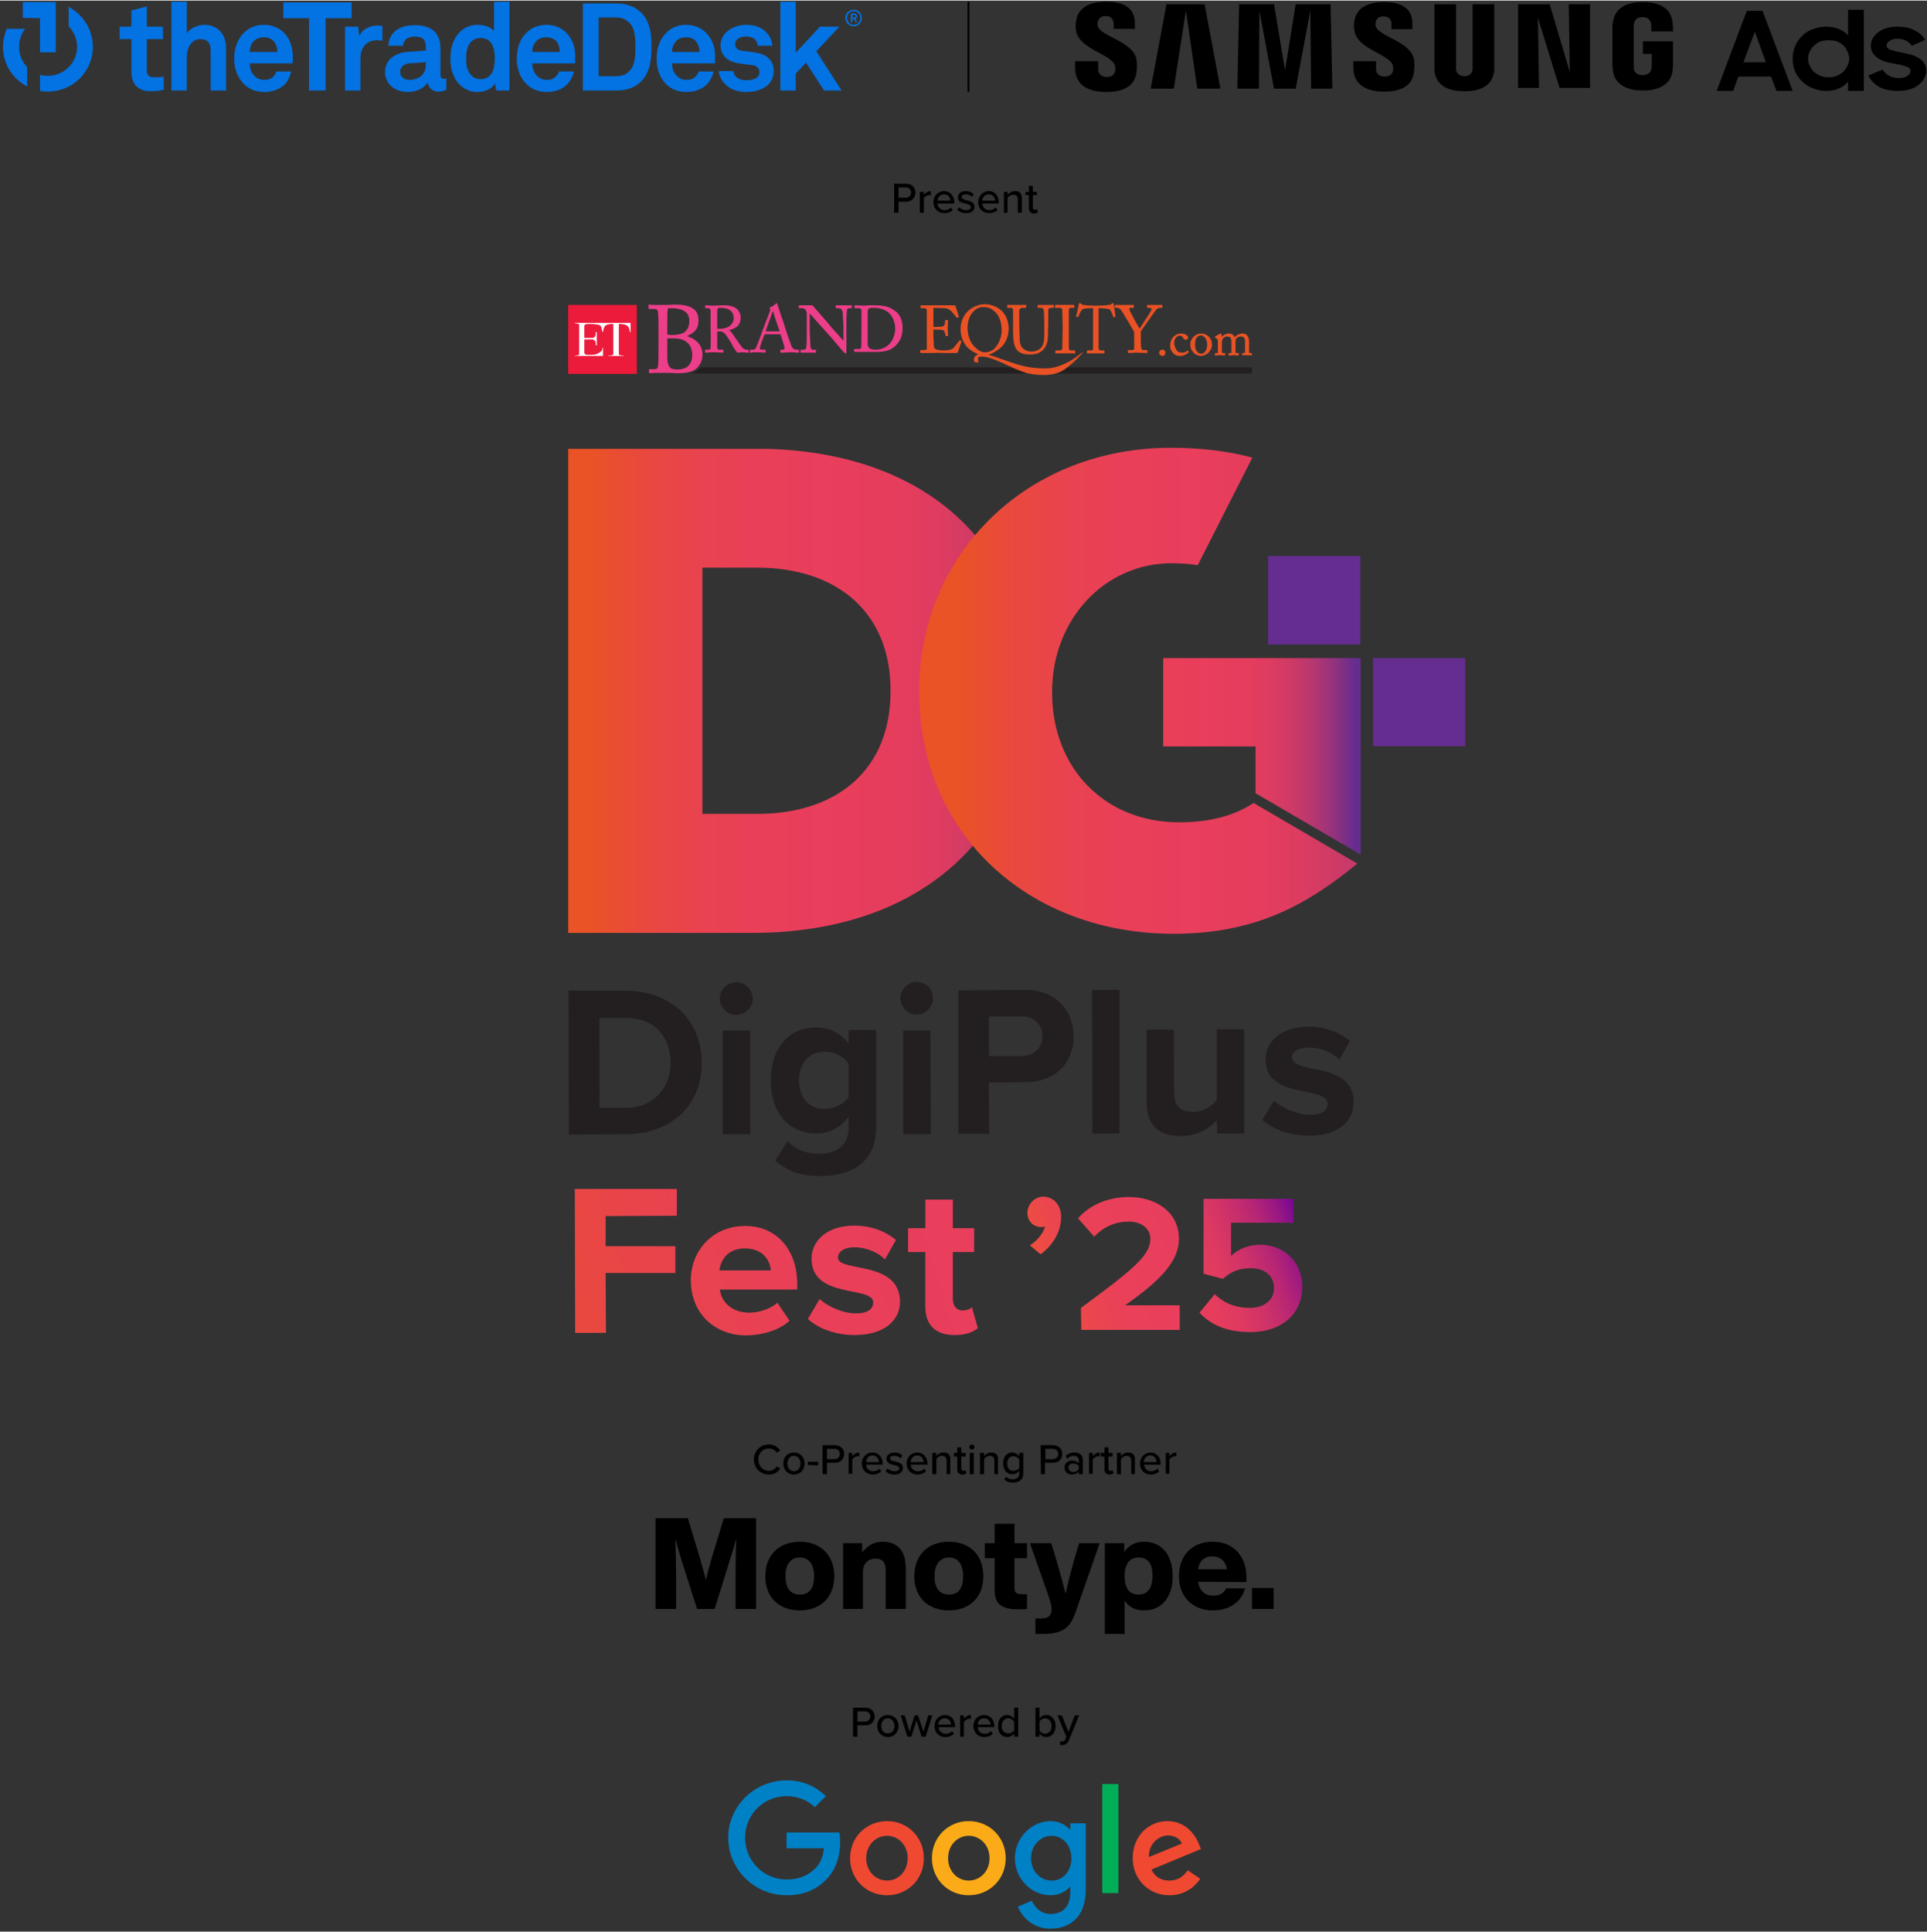 <svg version="1.2" xmlns="http://www.w3.org/2000/svg" viewBox="0 0 525 526" width="400" height="401">
	<rect x="0" y="0" width="525" height="526" fill="#333333" stroke="none"/>
	<title>2 copy 10</title>
	<defs>
		<clipPath clipPathUnits="userSpaceOnUse" id="cp1">
			<path d="m205.69 122.06c26.91 0 47.36 8.86 59.95 23.55 9.46 11.02 14.48 25.32 14.48 41.64v0.38c0 16.56-5.24 31.26-15.09 42.6-12.76 14.71-33.28 23.73-60.1 23.73h-50.12v-131.9zm-14.32 99.48h14.88c21.86 0 36.37-12.06 36.37-33.35v-0.37c0-21.1-14.51-33.35-36.37-33.35h-14.88c0-0.01 0 67.07 0 67.07z"/>
		</clipPath>
		<linearGradient id="g1" x2="1" gradientUnits="userSpaceOnUse" gradientTransform="matrix(138.245,0,0,145.516,160.367,177.992)">
			<stop offset="0" stop-color="#e95325"/>
			<stop offset=".1" stop-color="#e9493d"/>
			<stop offset=".21" stop-color="#e9434e"/>
			<stop offset=".32" stop-color="#e93f58"/>
			<stop offset=".46" stop-color="#e93e5c"/>
			<stop offset=".61" stop-color="#e63d5d"/>
			<stop offset=".7" stop-color="#dd3c60"/>
			<stop offset=".77" stop-color="#cf3a66"/>
			<stop offset=".84" stop-color="#ba386e"/>
			<stop offset=".9" stop-color="#a03478"/>
			<stop offset=".96" stop-color="#7f3085"/>
			<stop offset="1" stop-color="#662d90"/>
		</linearGradient>
		<clipPath clipPathUnits="userSpaceOnUse" id="cp2">
			<path d="m265.64 145.61c-9.61 11.41-15.2 26.13-15.2 42.4v0.37c0 16.41 5.37 30.76 14.59 41.85 12.46 14.97 31.93 23.97 54.7 23.97 22.77 0 36.77-8.25 50.07-19.12l-28.26-16.51c-5.28 3.45-11.82 5.26-20.35 5.26-20.18 0-34.55-14.73-34.55-35.28v-0.36c0-19.46 14.19-34.92 32.55-34.92q3.74 0 7.13 0.52l14.88-29.3c-6.64-1.76-13.98-2.68-22.19-2.68-22.16 0-41.05 9.18-53.35 23.8"/>
		</clipPath>
		<linearGradient id="g2" x2="1" gradientUnits="userSpaceOnUse" gradientTransform="matrix(137.31,0,0,152.3,261.09,169.13)">
			<stop offset="0" stop-color="#e95325"/>
			<stop offset=".1" stop-color="#e9493d"/>
			<stop offset=".21" stop-color="#e9434e"/>
			<stop offset=".32" stop-color="#e93f58"/>
			<stop offset=".46" stop-color="#e93e5c"/>
			<stop offset=".59" stop-color="#e63d5d"/>
			<stop offset=".68" stop-color="#dc3c60"/>
			<stop offset=".76" stop-color="#cc3a67"/>
			<stop offset=".84" stop-color="#b63770"/>
			<stop offset=".91" stop-color="#99337b"/>
			<stop offset=".97" stop-color="#762f89"/>
			<stop offset="1" stop-color="#662d90"/>
		</linearGradient>
		<clipPath clipPathUnits="userSpaceOnUse" id="cp3">
			<path d="m316.87 179.09v24.08h25.2v12.75l0.29 0.16 28.26 16.51 0.1 0.06v-29.48-6.93-17.15h-53.85z"/>
		</clipPath>
		<linearGradient id="g3" x2="1" gradientUnits="userSpaceOnUse" gradientTransform="matrix(76.416,0,0,75.99,292.622,228.1)">
			<stop offset="0" stop-color="#e95325"/>
			<stop offset=".1" stop-color="#e9493d"/>
			<stop offset=".21" stop-color="#e9434e"/>
			<stop offset=".32" stop-color="#e93f58"/>
			<stop offset=".46" stop-color="#e93e5c"/>
			<stop offset=".61" stop-color="#e63d5d"/>
			<stop offset=".7" stop-color="#dd3c60"/>
			<stop offset=".77" stop-color="#cf3a66"/>
			<stop offset=".84" stop-color="#ba386e"/>
			<stop offset=".9" stop-color="#a03478"/>
			<stop offset=".96" stop-color="#7f3085"/>
			<stop offset="1" stop-color="#662d90"/>
		</linearGradient>
		<linearGradient id="g4" x2="1" gradientUnits="userSpaceOnUse" gradientTransform="matrix(277.71,-87.86,91.73,289.943,122.49,355.45)">
			<stop offset="0" stop-color="#e95325"/>
			<stop offset=".1" stop-color="#e9493d"/>
			<stop offset=".21" stop-color="#e9434e"/>
			<stop offset=".32" stop-color="#e93f58"/>
			<stop offset=".46" stop-color="#e93e5c"/>
			<stop offset=".59" stop-color="#e63d5d"/>
			<stop offset=".68" stop-color="#dc3c60"/>
			<stop offset=".76" stop-color="#cc3a67"/>
			<stop offset=".84" stop-color="#b63770"/>
			<stop offset=".91" stop-color="#99337b"/>
			<stop offset=".97" stop-color="#762f89"/>
			<stop offset="1" stop-color="#662d90"/>
		</linearGradient>
		<linearGradient id="g5" x2="1" gradientUnits="userSpaceOnUse" gradientTransform="matrix(277.71,-87.86,91.392,288.873,127.92,372.6)">
			<stop offset="0" stop-color="#e95325"/>
			<stop offset=".1" stop-color="#e9493d"/>
			<stop offset=".21" stop-color="#e9434e"/>
			<stop offset=".32" stop-color="#e93f58"/>
			<stop offset=".46" stop-color="#e93e5c"/>
			<stop offset=".59" stop-color="#e63d5d"/>
			<stop offset=".68" stop-color="#dc3c60"/>
			<stop offset=".76" stop-color="#cc3a67"/>
			<stop offset=".84" stop-color="#b63770"/>
			<stop offset=".91" stop-color="#99337b"/>
			<stop offset=".97" stop-color="#762f89"/>
			<stop offset="1" stop-color="#662d90"/>
		</linearGradient>
		<linearGradient id="g6" x2="1" gradientUnits="userSpaceOnUse" gradientTransform="matrix(277.71,-87.86,90.221,285.174,130.58,381.01)">
			<stop offset="0" stop-color="#e95325"/>
			<stop offset=".1" stop-color="#e9493d"/>
			<stop offset=".21" stop-color="#e9434e"/>
			<stop offset=".32" stop-color="#e93f58"/>
			<stop offset=".46" stop-color="#e93e5c"/>
			<stop offset=".59" stop-color="#e63d5d"/>
			<stop offset=".68" stop-color="#dc3c60"/>
			<stop offset=".76" stop-color="#cc3a67"/>
			<stop offset=".84" stop-color="#b63770"/>
			<stop offset=".91" stop-color="#99337b"/>
			<stop offset=".97" stop-color="#762f89"/>
			<stop offset="1" stop-color="#662d90"/>
		</linearGradient>
		<linearGradient id="g7" x2="1" gradientUnits="userSpaceOnUse" gradientTransform="matrix(277.71,-87.87,171.693,542.628,131.76,384.74)">
			<stop offset="0" stop-color="#e95325"/>
			<stop offset=".1" stop-color="#e9493d"/>
			<stop offset=".21" stop-color="#e9434e"/>
			<stop offset=".32" stop-color="#e93f58"/>
			<stop offset=".46" stop-color="#e93e5c"/>
			<stop offset=".59" stop-color="#e63d5d"/>
			<stop offset=".68" stop-color="#dc3c60"/>
			<stop offset=".76" stop-color="#cc3a67"/>
			<stop offset=".84" stop-color="#b63770"/>
			<stop offset=".91" stop-color="#99337b"/>
			<stop offset=".97" stop-color="#762f89"/>
			<stop offset="1" stop-color="#662d90"/>
		</linearGradient>
		<linearGradient id="g8" x2="1" gradientUnits="userSpaceOnUse" gradientTransform="matrix(76.63,-28.9,37.825,100.295,271.37,338.23)">
			<stop offset="0" stop-color="#f05e27"/>
			<stop offset=".1" stop-color="#ed503d"/>
			<stop offset=".2" stop-color="#eb464e"/>
			<stop offset=".32" stop-color="#ea4058"/>
			<stop offset=".46" stop-color="#ea3f5c"/>
			<stop offset=".59" stop-color="#e73d5d"/>
			<stop offset=".68" stop-color="#dd3961"/>
			<stop offset=".76" stop-color="#cd3169"/>
			<stop offset=".84" stop-color="#b72674"/>
			<stop offset=".91" stop-color="#9a1882"/>
			<stop offset=".97" stop-color="#770892"/>
			<stop offset="1" stop-color="#67009b"/>
		</linearGradient>
		<linearGradient id="g9" x2="1" gradientUnits="userSpaceOnUse" gradientTransform="matrix(76.64,-28.9,33.716,89.411,278.4,356.89)">
			<stop offset="0" stop-color="#f05e27"/>
			<stop offset=".1" stop-color="#ed503d"/>
			<stop offset=".2" stop-color="#eb464e"/>
			<stop offset=".32" stop-color="#ea4058"/>
			<stop offset=".46" stop-color="#ea3f5c"/>
			<stop offset=".59" stop-color="#e73d5d"/>
			<stop offset=".68" stop-color="#dd3961"/>
			<stop offset=".76" stop-color="#cd3169"/>
			<stop offset=".84" stop-color="#b72674"/>
			<stop offset=".91" stop-color="#9a1882"/>
			<stop offset=".97" stop-color="#770892"/>
			<stop offset="1" stop-color="#67009b"/>
		</linearGradient>
		<linearGradient id="g10" x2="1" gradientUnits="userSpaceOnUse" gradientTransform="matrix(76.64,-28.91,32.866,87.126,281.51,365.14)">
			<stop offset="0" stop-color="#f05e27"/>
			<stop offset=".1" stop-color="#ed503d"/>
			<stop offset=".2" stop-color="#eb464e"/>
			<stop offset=".32" stop-color="#ea4058"/>
			<stop offset=".46" stop-color="#ea3f5c"/>
			<stop offset=".59" stop-color="#e73d5d"/>
			<stop offset=".68" stop-color="#dd3961"/>
			<stop offset=".76" stop-color="#cd3169"/>
			<stop offset=".84" stop-color="#b72674"/>
			<stop offset=".91" stop-color="#9a1882"/>
			<stop offset=".97" stop-color="#770892"/>
			<stop offset="1" stop-color="#67009b"/>
		</linearGradient>
	</defs>
	<style>
		.s0 { fill: #e95325 } 
		.s1 { fill: #ec1a3b } 
		.s2 { fill: #ffffff } 
		.s3 { fill: #ed3e89 } 
		.s4 { fill: #ea5225 } 
		.s5 { fill: #231f20 } 
		.s6 { fill: url(#g1) } 
		.s7 { fill: url(#g2) } 
		.s8 { fill: url(#g3) } 
		.s9 { fill: #662d90 } 
		.s10 { fill: url(#g4) } 
		.s11 { fill: url(#g5) } 
		.s12 { fill: url(#g6) } 
		.s13 { fill: url(#g7) } 
		.s14 { fill: url(#g8) } 
		.s15 { fill: url(#g9) } 
		.s16 { fill: url(#g10) } 
		.s17 { fill: #000000 } 
		.s18 { fill: #0372e2 } 
		.s19 { fill: #0081c6 } 
		.s20 { fill: #f04931 } 
		.s21 { fill: #fbab18 } 
		.s22 { fill: #00ae57 } 
	</style>
	<g>
		<g>
			<path class="s0" d="m316.7 95.1c-0.7 0-0.9 0.6-0.9 0.8 0 0.7 0.6 0.9 0.9 0.9 0.5 0 0.8-0.4 0.8-0.9 0-0.5-0.4-0.9-0.8-0.8z"/>
			<path class="s0" d="m323.7 95.4q-0.2-0.1-0.3 0c-0.4 0.4-0.8 0.5-1.4 0.5-0.6 0-1.1-0.2-1.4-0.6-0.3-0.5-0.7-1.3-0.7-2 0-1.3 0.8-2 1.5-2 0.4 0 0.6 0 0.9 0.5q0.3 0.6 0.8 0.6c0.3 0 0.5-0.2 0.6-0.6 0-0.3-0.5-1.1-1.9-1.1-1.9 0-3 1.6-3 3.2 0 0.6 0.1 1.2 0.6 1.9 0.7 0.9 1.5 1 2.2 1 0.9 0 1.8-0.5 2.2-1q0.1-0.2 0-0.3l-0.1-0.1z"/>
			<path class="s0" d="m327.3 90.7q-1 0-1.8 0.6c-0.9 0.7-1.2 1.6-1.2 2.3 0 0.9 0.1 1.4 0.8 2.2 0.7 0.9 1.8 1 2.1 1 1.4 0 3-1.3 3-3.1 0-0.9-0.3-1.6-0.9-2.2-0.4-0.4-1.2-0.8-2-0.8zm0 5.5c-0.5 0-0.9-0.2-1.2-0.7-0.5-0.6-0.5-1.1-0.5-1.8 0-1 0.1-1.5 0.6-2.1 0.4-0.3 0.7-0.4 1-0.4 0.7 0 1.7 1 1.7 2.4 0 1.5-0.7 2.6-1.6 2.6z"/>
			<path class="s0" d="m340.9 96h-0.4q-0.2 0-0.2-0.2v-3c0-1-0.3-1.3-0.6-1.6v-0.1c-0.4-0.4-0.9-0.4-1.3-0.4-0.8 0-1.6 0.5-2 1-0.3-0.7-0.9-1-1.6-1-0.6 0-1.5 0.3-1.9 0.9l-0.1-0.6c0-0.2 0-0.3-0.2-0.3q-0.1 0-0.3 0.1l-1.1 0.6c0 0-0.2 0.1-0.2 0.2v0.1c0 0.1 0.1 0.2 0.2 0.2l0.3 0.2c0.2 0.1 0.3 0.3 0.3 0.6v2.4q0 0.3 0 0.7c0 0.2-0.1 0.2-0.1 0.2h-0.5c-0.1 0-0.2 0.1-0.2 0.2v0.3q0 0.2 0.1 0.2 0.1 0 0.2 0 0.3-0.1 1.1-0.1 0.8 0 1 0.1 0.2 0 0.2 0c0.2 0 0.2-0.2 0.2-0.3v-0.2q0-0.2-0.2-0.2h-0.5c0 0-0.2 0-0.2-0.2v-2.7c0-0.4 0.1-0.6 0.2-0.9 0.3-0.5 0.9-0.7 1.2-0.7 0.3 0 0.7 0.1 0.8 0.2 0.2 0.2 0.4 0.4 0.4 1.4v2.8c0 0.1 0 0.1-0.2 0.1h-0.4c-0.2 0-0.2 0.1-0.2 0.2v0.2c0 0.2 0.1 0.3 0.2 0.3q0 0 0.1 0c0.2 0 0.6-0.1 1.1-0.1q0.8 0 1.1 0.1 0.1 0 0.1 0 0.2 0 0.2-0.3v-0.2c0-0.2-0.1-0.2-0.2-0.2h-0.5c-0.1 0-0.2 0-0.2-0.2v-2.5c0-0.5 0-0.8 0.2-1.2 0.2-0.3 0.7-0.6 1.1-0.6q0.6 0 0.9 0.2 0.4 0.3 0.4 1.1v1.9c0 0.3 0 0.8 0 1.1q0 0.2-0.2 0.2h-0.4c-0.1 0-0.2 0-0.2 0.2v0.2c0 0.2 0.1 0.2 0.2 0.2q0 0 0.1 0c0.3 0 0.6 0 1.1 0 0.5 0 0.8 0 1 0q0.1 0 0.2 0c0 0 0.1 0 0.1-0.2v-0.2c0-0.2-0.1-0.2-0.2-0.2z"/>
		</g>
		<g>
			<g>
				<path fill-rule="evenodd" class="s1" d="m154.8 82.9h18.7v18.8h-18.7z"/>
				<path class="s2" d="m159.4 91.9h1.9c0.5 0 1-0.4 1-1v-0.5q0 0 0-0.1 0.1 0 0.3 0v3.6q-0.2 0-0.3 0 0-0.1 0-0.2v-0.4c0-0.6-0.5-1-1-1h-2.1v2 1.6c0 0.2 0.1 0.3 0.1 0.3 0.1 0.2 0.6 0.3 0.7 0.3 0.8 0 1.5 0 2.2-0.1q0.4-0.1 0.7-0.3c0.7-0.3 1.2-0.7 1.3-1.6h0.1v2.3h-7.7v-0.1c0.2 0 1 0 1.2-0.3q0-0.1 0-0.5v-7.2q0-0.4 0-0.5-0.1-0.1-0.2-0.1c-0.3-0.1-0.7-0.2-1-0.2v-0.1h15.2v2.5h-0.2q0 0 0 0c-0.1-0.8-0.2-1.3-0.7-1.7-0.5-0.4-1.3-0.5-2-0.5q-0.3 0-0.3 0c0 0.1 0 0.1 0 0.3v7.5q0 0.4 0 0.5 0 0.1 0.2 0.1c0.3 0.2 0.9 0.2 1.2 0.2v0.1h-4.3v-0.1c0.3 0 0.9 0 1.2-0.2q0.1 0 0.2-0.1 0-0.1 0-0.5v-7.5c0-0.2 0-0.3 0-0.3q-0.1 0-0.3 0c-0.6 0-1.4 0.1-1.8 0.4-0.5 0.4-0.6 1.2-0.7 1.7h-0.2q-0.1-0.5-0.2-0.9c-0.1-0.9-0.7-1-1.6-1.1-0.5-0.1-1.1-0.1-1.8-0.1-0.3 0-0.7 0-1 0.1q-0.2 0.1-0.2 0.2c0 0-0.1 0.1-0.1 0.4v1 2.1"/>
			</g>
			<g>
				<path class="s3" d="m187.2 91.4c1.9-1 3.1-1.7 3.1-4.3 0-1.7-0.6-2.8-2-3.5-0.9-0.5-2.4-0.8-4.6-0.8-0.5 0-1.1 0.1-1.8 0.1-0.6 0-1.1 0-1.5 0-1.3 0-2.2 0-2.9 0q-0.4-0.1-0.6-0.1-0.3 0-0.2 0.3v0.6q-0.1 0.3 0.2 0.3h0.8c1.2 0 1.6 0 1.6 1.5 0.1 0.5 0.1 3.6 0.1 4.6v3c0 2.1 0 5.6-0.1 6.2-0.1 0.8-0.2 1.1-1 1.1h-1.2q-0.3 0-0.3 0.2v0.7c0 0.1 0.1 0.2 0.4 0.2q0.3 0 1-0.1c0.6 0 1.5 0 2.3 0 0.5 0 1 0 1.5 0 0.7 0 1.4 0.1 2.4 0.1 2.5 0 3.9-0.3 5-1 1.2-0.8 2-2.6 2-3.9q0-3.8-4.2-5.2zm-4.4-7.6q0.1 0 0.2 0 2.3 0 3.6 0.9c1 0.7 1.2 1.8 1.2 2.6 0 0.9-0.2 2.2-1.4 3.1-0.6 0.4-1.8 0.7-3.3 0.7q-0.6 0-1.3-0.1v-1.9c0-2.2 0-4.4 0.1-4.9 0-0.2 0.1-0.4 0.3-0.4 0.1 0 0.3 0 0.6 0zm1.7 16.7c-2 0-2.7-0.8-2.7-3.4v-5.1h0.8c1.2 0 2.4 0 3.4 0.4 1.7 0.7 2.6 2.1 2.6 4.1 0 1.5-0.5 4-4.1 4z"/>
				<path class="s3" d="m203.8 95.1c-0.6 0-1-0.1-1.3-0.3-0.3-0.3-1.5-1.9-1.6-2.1-0.1-0.2-1.4-2-1.6-2.3-0.1-0.1-0.3-0.4-0.7-0.6 2.3-0.6 3.2-1.5 3.2-3.6 0-0.7-0.4-1.5-0.9-2.1-0.8-0.7-2-1.1-3.4-1.1-0.1 0-0.4 0-0.8 0-0.7 0-1.6 0.1-2.2 0.1-1.1 0-1.7-0.1-2-0.1q-0.2 0-0.2 0c-0.2 0-0.2 0.1-0.2 0.2v0.4q0 0.2 0.2 0.2h0.7q0.6 0 0.6 0.9c0 0.5 0 1.6 0 2.9v1.8q0.1 2.5 0 5.1 0 0.6-0.6 0.6h-0.8c-0.1 0-0.1 0.1-0.1 0.2v0.4c0 0.1 0 0.2 0.2 0.2q0.1 0 0.2 0c0.3 0 0.8-0.1 2-0.1 1.3 0 1.9 0.1 2.2 0.1q0.1 0 0.2 0c0.2 0 0.2-0.1 0.2-0.2v-0.4c0-0.1 0-0.2-0.2-0.2h-1.1c-0.2 0-0.4-0.4-0.4-0.7 0-0.2 0-2.3 0-3.3v-0.9q0.3-0.1 0.5-0.1c1 0 1.5 0.5 1.9 1 0.2 0.3 1.1 1.6 1.1 1.7 0.1 0 0.2 0.3 0.4 0.7 0.3 0.5 0.7 1.2 0.8 1.4q0.1 0 0.1 0.1c0.2 0.3 0.5 0.7 0.7 0.9 0.3 0 1-0.1 1.5-0.1q0.8 0.1 1.2 0.1 0.1 0 0.2 0c0.2 0 0.2-0.1 0.2-0.2v-0.4q0-0.2-0.2-0.2zm-3.9-8.6c0 0.8-0.6 2.9-3.8 2.9-0.3 0-0.5 0-0.7 0v-5q0-0.4 0.2-0.6 0.2-0.1 0.5-0.1c1.4 0 2.2 0.2 3 0.8 0.5 0.5 0.8 1.2 0.8 2z"/>
				<path class="s3" d="m217.5 95.1h-0.6c-0.4 0-0.8-0.2-1.2-0.8-0.2-0.5-1.4-3.9-1.8-5.2-0.2-0.6-0.6-2-1.1-3.3-0.4-1.3-0.8-2.5-1-3 0-0.2-0.1-0.4-0.2-0.4-0.1 0-0.2 0.1-0.2 0.2h-0.1c-0.2 0.3-0.9 0.8-1.4 0.9-0.2 0.1-0.2 0.2-0.2 0.2 0 0.1 0 0.2 0.1 0.3 0.1 0.1 0 0.3 0 0.5-0.1 0.3-0.7 1.9-1.2 3.1-0.3 0.8-0.5 1.5-0.6 1.6-0.5 1.5-1.8 4.8-1.9 5.1-0.3 0.6-0.5 0.8-1 0.8h-0.6q-0.2 0-0.2 0.1v0.5c0 0.1 0 0.2 0.1 0.2q0.1 0 0.3 0c0.3-0.1 0.8-0.1 1.7-0.1q1.1 0 1.6 0.1 0.3 0 0.4 0 0.2 0 0.2-0.2v-0.4c0-0.2-0.1-0.2-0.2-0.2h-0.8c-0.3 0-0.6-0.1-0.6-0.4 0 0 0-0.1 0-0.2q0-0.1 0.1-0.1c0-0.4 1-3 1.2-3.5h4.3c0.3 0.7 1 2.9 1.1 3.6q0.1 0.3 0 0.4-0.1 0.2-0.5 0.2h-0.4c-0.1 0-0.2 0-0.2 0.2v0.4q0 0.2 0.2 0.2 0.2 0 0.5 0c0.4 0 1-0.1 2-0.1 1 0 1.5 0.1 1.8 0.1q0.2 0 0.3 0c0.1 0 0.3 0 0.3-0.2v-0.4q0-0.2-0.2-0.2zm-5.1-5h-3.8c0.2-0.7 1.8-5 1.8-5.2 0.1-0.2 0.2-0.2 0.2-0.2 0 0 0 0.1 0.1 0.1q0 0.1 0 0.1c0 0.2 1.4 4.4 1.7 5.2z"/>
				<path class="s3" d="m231.9 83q-0.1 0-0.3 0c-0.4 0-0.8 0-1.6 0-0.9 0-1.4 0-1.8 0q-0.2 0-0.4 0-0.1 0-0.1 0.2v0.4q0 0.2 0.1 0.2h0.7q0.7 0 1 0.7c0.1 0.3 0.2 1.9 0.2 2.7 0.1 0.9 0.1 1.7 0.1 3.4v2.1c-0.4-0.5-2.1-2.4-3.2-3.6-0.4-0.5-0.8-0.9-0.8-1l-4.2-4.8c-0.1-0.2-0.3-0.3-0.6-0.3q-0.1 0-0.3 0-0.4 0-1 0-0.8 0-1.4 0-0.3 0-0.4 0-0.1 0-0.1 0-0.2 0-0.2 0.1v0.5q0 0.2 0.2 0.2h0.8c0.6 0 1.2 0.5 1.2 1.6v3.1c0 3.2 0 5.2-0.1 5.6-0.1 0.9-0.3 1-0.8 1h-0.7q-0.1 0-0.1 0.2v0.4c0 0.1 0 0.2 0.1 0.2 0.1 0 0.4 0 0.7 0 0.5 0 1 0 1.3 0 0.3 0 0.9 0 1.3 0 0.3 0 0.5 0 0.6 0 0.2 0 0.2 0 0.2-0.2v-0.4c0-0.1 0-0.2-0.2-0.2h-0.6c-0.5 0-0.6-0.3-0.7-1 0-0.3-0.2-3.2-0.2-4.9v-3.9h0.1c0.2 0.3 3.7 4.2 3.9 4.4 0.1 0.1 0.7 0.8 1.5 1.7 0.5 0.5 1 1.1 1.4 1.6l2.4 2.8c0.1 0.1 0.3 0.3 0.6 0.3 0.1 0 0.1-0.2 0.1-0.5v-6.7c0-1.2 0-2.9 0.1-4.1 0-0.7 0.2-1 0.7-1h0.5q0.2 0 0.2-0.1v-0.5q0-0.2-0.2-0.2z"/>
				<path class="s3" d="m243.9 84.6c-1.5-1.3-3.4-1.6-5.7-1.6-0.2 0-0.7 0-1.3 0-0.5 0-1.1 0.1-1.3 0.1-1.2 0-1.9-0.1-2.3-0.1q-0.2 0-0.3 0c-0.2 0-0.2 0.1-0.2 0.2v0.4c0 0.2 0.1 0.2 0.2 0.2h0.9c0.5 0 0.7 0.1 0.8 0.5 0 0.3 0 2.8 0 3.2v1.3c0 1.5 0 5.4-0.1 5.7q0 0.4-0.5 0.4h-1.2c-0.1 0-0.2 0.1-0.2 0.2v0.4q0 0.2 0.2 0.2 0.1 0 0.4 0c0.4 0 1 0 2.1 0 0.4 0 0.9 0 1.4 0 0.6 0 1.2 0 1.9 0 1.3 0 3.8 0 5.5-1.9 1.2-1.3 1.7-2.7 1.7-4.6 0-2-0.6-3.5-1.9-4.6zm-7.5 9c0-1.1 0-4.1 0-4.4v-1.2c0-0.6 0-2.7 0-3.3 0-0.4 0.1-0.7 0.3-0.8 0.3-0.2 1-0.2 1.4-0.2 1.8 0 3.4 0.6 4.4 1.7 0.8 0.9 1.4 2.5 1.4 3.9 0 1.4-0.5 2.9-1.3 3.9-0.9 1.2-2.4 1.9-4.1 1.9-0.9 0-1.5-0.2-1.8-0.6-0.2-0.3-0.3-0.5-0.3-0.9z"/>
			</g>
			<g>
				<path class="s4" d="m261.9 92.7l-0.3-0.1c-0.2-0.1-0.3 0-0.3 0.1-0.3 0.4-1.3 1.7-1.5 1.9-0.4 0.4-1.2 0.6-1.5 0.6-0.4 0.1-1.3 0.1-1.6 0.1-0.4 0-1-0.1-1.3-0.2q-1-0.1-1-1.3c0-0.2 0-0.5 0-0.9-0.1-0.7-0.1-1.6-0.1-2.2v-1.1c1.3 0 2 0.1 2.4 0.1 0.4 0.1 0.6 0.3 0.7 0.7 0 0.1 0.2 0.6 0.2 0.8q0 0.1 0.1 0.2 0 0 0.1 0h0.4q0.1-0.1 0.1-0.2c0-0.2-0.1-1.2-0.1-1.9 0-1.1 0.1-1.9 0.1-2.1q0 0 0-0.1-0.1-0.1-0.2-0.1h-0.4q-0.2 0-0.2 0.2c0 0.3-0.1 0.7-0.1 0.9-0.2 0.5-0.3 0.6-0.8 0.7-0.2 0.1-1.9 0.1-2.3 0.1v-5.2l3.2 0.1c0.4 0 0.9 0.2 1.3 0.5 0.5 0.3 1.8 2 1.8 2q0.1 0.1 0.2 0.1 0 0 0.1 0l0.2-0.1c0.2-0.1 0.1-0.2 0.1-0.3l-0.9-2.9q0-0.1-0.2-0.1-0.1 0-0.2 0c-0.1 0-0.4 0-0.5 0q-1.4 0-2.7 0-1.4 0-2.7 0h-0.8c-0.8 0-1.3 0-1.7 0q-0.3 0-0.5 0c-0.2 0-0.2 0.1-0.2 0.1v0.5c0 0.2 0.1 0.2 0.2 0.2h0.6c0.7 0 0.8 0.1 0.9 0.6 0 0.2 0 2.5 0 4v6.1c0 0.6 0 0.7-0.8 0.7h-0.7c-0.1 0-0.3 0-0.3 0.1v0.5c0 0.1 0.1 0.2 0.3 0.2q0.1 0 0.4 0 0.2 0 0.3 0 0.3 0 0.6 0 0.4 0 1 0 2.6-0.1 4.1 0 0.9 0 1.5 0c0.8 0 1.2 0 1.4 0q0.2 0 0.2 0 0.4 0 0.5-0.3l0.9-2.7c0.1-0.1 0.1-0.2 0-0.3z"/>
				<path class="s4" d="m274.6 83.7h0.8c0.5 0 0.6 0.2 0.6 0.9v4.4c0 2.5 0.1 3.7 0.3 4.5 0.3 1.3 0.9 2.1 2.1 2.6 0.5 0.2 1.4 0.3 2.3 0.3q2.2 0 3.3-1.1c0.9-0.8 1.4-1.9 1.5-3.6 0-0.7 0.1-4 0.1-4.2 0-1.4 0-3 0-3.1q0 0 0-0.1c0-0.2 0.1-0.6 0.7-0.6h0.7c0.1 0 0.1-0.2 0.1-0.2v-0.5c0 0 0-0.1-0.2-0.1q0 0-0.2 0c-0.3 0-0.8 0-1.7 0q-1.3 0-1.8 0-0.2 0-0.3 0c-0.1 0-0.2 0-0.2 0.1v0.5c0 0 0 0.2 0.2 0.2h0.8c0.4 0 0.6 0.3 0.7 0.8 0 0.4 0.1 1.5 0.1 2.9v4c0 1.5-0.3 2.5-0.9 3.2-0.6 0.6-1.5 1-2.6 1-0.7 0-1.9-0.2-2.7-1.3q-0.5-0.8-0.5-2.4c-0.1-2.4-0.1-3.4-0.1-3.9v-1.2c0-1 0-2.3 0-2.4 0.1-0.4 0.3-0.7 0.8-0.7h0.9c0.1 0 0.2-0.1 0.2-0.2v-0.5q0-0.2-0.3-0.1 0 0-0.3 0c-0.3 0-1 0-2 0-1 0-1.7 0-2.1 0q-0.2 0-0.3 0c-0.2 0-0.2 0-0.2 0.2v0.4c0 0.1 0 0.2 0.2 0.2z"/>
				<path class="s4" d="m287.6 83.7h1c0.7 0 0.8 0.2 0.8 0.6 0 0.3 0.1 3.6 0.1 4v1.3c0 1-0.1 5-0.1 5.2-0.1 0.4-0.3 0.5-0.7 0.5h-1q-0.2 0-0.2 0.2v0.5q0 0.1 0.2 0.1 0.1 0 0.3 0c0.3 0 1.1 0 2.3 0 1.1 0 1.7 0 2.1 0q0.2 0 0.2 0.1c0.2 0 0.3-0.2 0.3-0.2v-0.5q0-0.2-0.2-0.2h-0.7c-0.6 0-0.8-0.1-0.8-0.6 0-0.1 0-1.3 0-2.4 0-1.1 0-2.1 0-2.2v-1.4c0-0.2 0-1.3 0-2.4 0-1.1 0-2 0-2.1 0-0.4 0.3-0.5 0.6-0.5h0.8q0.1 0 0.1-0.2v-0.4q0-0.2-0.1-0.2-0.1 0-0.3 0c-0.4 0-0.9 0-2 0-1.2 0-2 0-2.4 0q-0.2 0-0.3 0c-0.1 0-0.2 0.1-0.2 0.2v0.5q0 0.1 0.2 0.1z"/>
				<path class="s4" d="m303.5 83.2q-0.1-0.4-0.1-0.5c0-0.2 0-0.3-0.2-0.3q-0.1 0-0.2 0.1l-0.3 0.2c-0.2 0.2-0.4 0.2-0.7 0.2q-0.3 0-0.5 0.1c-0.6 0-1.3 0.1-2.5 0.1h-0.8c-1 0-1.6-0.1-2.2-0.1q-0.3 0-0.6-0.1c-0.4 0-0.6 0-0.8-0.3l-0.2-0.1q-0.1-0.1-0.3-0.1c-0.1 0-0.1 0.2-0.2 0.3 0 0.2-0.5 2.6-0.7 3.2 0 0.2 0.1 0.2 0.1 0.3h0.3q0.2 0.1 0.2-0.1c0.2-0.6 0.7-1.8 1.3-2.1 0.6-0.2 1.9-0.2 2.4-0.2h0.3v4.7c0 0.6 0 5.9 0 6.4 0 0.2-0.2 0.4-0.5 0.4h-1c-0.2 0-0.2 0.1-0.2 0.3v0.3c0 0.1 0 0.2 0.2 0.2q0.1 0 0.3 0c0.4 0 1 0 2 0 1.1 0 1.7 0 2 0q0.1 0 0.1 0c0.2 0 0.2-0.1 0.2-0.2v-0.3c0-0.2 0-0.3-0.2-0.3h-0.9c-0.3 0-0.4-0.2-0.5-0.7 0-0.3 0-5.1 0-5.6v-5.2h0.4c0.8 0 2.1 0.1 2.6 0.3 0.4 0.3 0.8 1.5 1 2 0 0.1 0.1 0.2 0.2 0.2l0.2-0.1q0.2 0 0.2-0.2c-0.1-0.6-0.3-2-0.4-2.8z"/>
				<path class="s4" d="m316.4 82.9c0 0-0.1 0-0.2 0-0.2 0-0.6 0-1.4 0-0.9 0-1.5 0-1.9 0q-0.2 0-0.2 0-0.2 0-0.2 0.1v0.5c0 0.1 0 0.2 0.2 0.2h0.5q0.4 0 0.5 0.2c0.1 0.1 0 0.3 0 0.4-0.1 0.3-1.5 2.4-2.4 3.8-0.3 0.5-0.7 1-0.8 1.3-0.2-0.3-0.6-1-1-1.7-0.7-1.4-1.8-3.3-1.8-3.5q-0.1-0.3 0-0.4 0.1-0.1 0.5-0.1h0.6c0.1 0 0.1-0.1 0.1-0.2v-0.5c0-0.1-0.1-0.1-0.1-0.1q-0.1 0-0.3 0c-0.3 0-1 0-2.5 0-0.8 0-1.4 0-1.8 0q-0.2 0-0.3 0-0.2 0-0.2 0.2v0.4c0 0 0 0.2 0.2 0.2h0.5c0.2 0 0.6 0.2 0.9 0.4 0.5 0.7 3.5 5.7 3.7 6.2v1.1c0 1.7 0 3.1 0 3.4 0 0.2-0.1 0.4-0.6 0.4h-0.9c-0.2 0-0.2 0.1-0.2 0.2v0.4c0 0.1 0.1 0.2 0.2 0.2q0.1 0 0.2 0c0.4 0 1-0.1 2.2-0.1 1.1 0 1.8 0.1 2.2 0.1q0.2 0 0.3 0c0.2 0 0.2-0.1 0.2-0.2v-0.4c0-0.1 0-0.2-0.2-0.2h-0.7c-0.5 0-0.7-0.1-0.8-0.6 0-0.2-0.1-1.4-0.1-2.1v-2.4c2.5-3.6 4.1-5.8 4.3-6q0.4-0.4 0.9-0.4h0.5c0.1 0 0.2-0.1 0.2-0.2v-0.5q0-0.1-0.2-0.1z"/>
				<path class="s4" d="m291.7 98.1c-1.8 1-4.3 2.1-6.8 2.1q0 0-0.1 0c-4.4 0-7.1-0.9-9.5-1.7q-0.8-0.3-1.4-0.5c-0.7-0.2-1.3-0.4-2-0.7-0.8-0.3-1.7-0.6-2.6-0.8 0.3-0.1 0.5-0.2 0.5-0.2 0.7-0.3 2-0.9 3.1-2 1.2-1.2 1.9-3.1 1.9-4.9 0-1.8-0.6-3.5-1.7-4.7-0.9-0.9-2.5-2-5-2-0.9 0-2.9 0.5-4.3 1.8-1.3 1.2-2.1 3-2.1 4.9 0 2.6 1.1 4.2 1.7 4.9q1.4 1.4 3.1 2c-0.3 0.2-0.9 0.5-1.1 1-0.1 0.4-0.1 0.8 0 1q0.3 0.3 0.7 0.3 0.3 0 0.4-0.1c0.1-0.1 0-0.3 0-0.6 0-0.2-0.1-0.5 0.1-0.7q0.1-0.2 0.5-0.2c1.4-0.2 4 0.8 5.3 1.4q0.3 0.1 0.7 0.3c1.7 0.8 5.4 2.5 7.2 2.9 0.7 0.1 2.2 0.4 3.9 0.4 1.8 0 3.9-0.3 5.6-1.4 2.8-1.8 5.2-4.7 5.2-4.7l-0.1-0.1c0 0-1.3 1.1-3.2 2.3zm-19.8-4.7c-0.5 1.1-1.6 2.4-3.6 2.4-0.3 0-1.3 0-2.8-1.5-0.9-0.9-1.9-2.7-1.9-5.1 0-1.1 0.2-3.1 1.6-4.5 1-1.1 2.1-1.2 2.8-1.2 1.3 0 2.2 0.4 3.3 1.5 1 1 1.6 2.8 1.6 5 0 0.6-0.2 2.1-1 3.5z"/>
			</g>
			<path class="s5" d="m191.1 99.9h84.1c0 0 3.4 1.4 4.6 1.7h-91.5c0 0 0.9-0.2 2.8-1.7z"/>
			<path class="s5" d="m341.1 99.9h-50.2c-1.3 1.2-2.9 1.7-2.9 1.7h53.1z"/>
		</g>
		<g>
			<path class="s5" d="m155 308.9l-0.1-39.2h15.5c12.2 0 20.7 7.8 20.8 19.6 0 11.8-8.5 19.5-20.8 19.5zm8.3-7.3h7.1c7.8 0 12.3-5.6 12.3-12.2 0-7-4.2-12.3-12.3-12.3h-7.1c0 0 0.1 24.5 0 24.5z"/>
			<path class="s5" d="m196.1 271.8c0-2.4 2.1-4.4 4.5-4.4 2.4 0 4.4 1.9 4.5 4.4 0 2.5-2 4.5-4.5 4.5-2.4 0-4.5-2-4.5-4.5zm0.8 37v-28.3h7.5v28.3c0 0-7.5 0-7.5 0z"/>
			<path class="s5" d="m214.6 310.6c2.3 2.6 5.3 3.5 8.8 3.5 3.6 0 7.8-1.6 7.8-7.1v-2.9c-2.2 2.8-5.3 4.5-8.7 4.5-7.1 0-12.5-5-12.5-14.5 0-9.2 5.3-14.4 12.4-14.4 3.4 0 6.5 1.5 8.8 4.3v-3.6h7.5v26.4c0.1 10.8-8.3 13.4-15.3 13.4-4.8 0-8.6-1.1-12.2-4.2l3.4-5.4zm16.6-21c-1.2-1.9-3.9-3.3-6.4-3.3-4.2 0-7.1 3-7.1 7.9 0 4.8 2.9 7.8 7.1 7.7 2.5 0 5.2-1.4 6.4-3.2 0 0 0-9.1 0-9.1z"/>
			<path class="s5" d="m245.3 271.8c0-2.5 2.1-4.5 4.4-4.5 2.5 0 4.5 2 4.5 4.4 0 2.5-2 4.5-4.4 4.5-2.4 0-4.5-2-4.5-4.5zm0.8 37v-28.3h7.4l0.1 28.3c0 0-7.5 0-7.5 0z"/>
			<path class="s5" d="m261.1 308.7v-39.1l18.3-0.1c8.5 0 13.1 5.8 13.1 12.6 0.1 6.8-4.6 12.5-13.1 12.5l-10 0.1 0.1 14c0 0-8.4 0-8.4 0zm17.2-32h-8.9v10.8h8.9c3.3 0 5.7-2.1 5.7-5.4 0-3.3-2.4-5.4-5.7-5.4z"/>
			<path class="s5" d="m297.6 308.6l-0.1-39.1h7.5v39.1c0 0-7.4 0-7.4 0z"/>
			<path class="s5" d="m331.6 308.6l-0.1-3.6c-1.9 2.2-5.3 4.3-9.9 4.3-6.2 0-9.2-3.4-9.2-8.9v-20.1h7.4l0.1 17.2c0 3.9 2 5.2 5.2 5.2 2.9 0 5.1-1.6 6.4-3.3v-19.2h7.5v28.4h-7.5z"/>
			<path class="s5" d="m347.1 299.6c2.1 2 6.3 3.9 9.8 3.9 3.3 0 4.8-1.1 4.8-2.9 0-2-2.5-2.7-5.7-3.3-4.9-1-11.2-2.1-11.2-8.9 0-4.7 4.2-8.9 11.6-8.9 4.8 0 8.7 1.6 11.4 3.9l-2.9 5.1c-1.7-1.9-4.9-3.3-8.4-3.3-2.7 0-4.5 1-4.5 2.6 0 1.8 2.3 2.4 5.4 3.1 4.9 0.9 11.4 2.2 11.4 9.2 0 5.3-4.3 9.1-12.2 9.1-4.9 0-9.7-1.6-12.7-4.3 0 0 3.2-5.3 3.2-5.3z"/>
		</g>
		<g id="Clip-Path" clip-path="url(#cp1)">
			<g>
				<path fill-rule="evenodd" class="s6" d="m154.8 122.1h125.3v131.9h-125.3z"/>
			</g>
		</g>
		<g id="Clip-Path" clip-path="url(#cp2)">
			<g>
				<path fill-rule="evenodd" class="s7" d="m250.4 121.8h119.4v132.4h-119.4z"/>
			</g>
		</g>
		<g id="Clip-Path" clip-path="url(#cp3)">
			<g>
				<path fill-rule="evenodd" class="s8" d="m316.9 179.1h53.8v53.5h-53.8z"/>
			</g>
		</g>
		<path fill-rule="evenodd" class="s9" d="m374.1 179.1h25.1v0.1 23.7 0.2h-25.1v-24z"/>
		<path fill-rule="evenodd" class="s9" d="m345.5 151.3h25.1v0.1 23.7 0.3h-25.1v-24.1z"/>
		<path class="s10" d="m156.7 362.9l-0.1-39.2h27.8v7.3l-19.4 0.1v8.2h19v7.3h-19l0.1 16.3z"/>
		<path class="s11" d="m188.2 348.6c0-8.2 6.1-14.8 14.7-14.8 8.5-0.1 14.2 6.3 14.3 15.5v1.8h-21.1c0.5 3.5 3.3 6.3 8.1 6.3 2.5 0 5.7-1 7.6-2.7l3.3 4.9c-2.8 2.6-7.3 3.9-11.7 4-8.6 0-15.1-5.8-15.2-15zm14.7-8.7c-4.6 0-6.6 3.2-6.9 6h14c-0.2-2.7-2.1-6-7.1-6z"/>
		<path class="s12" d="m220.1 359.1l3.2-5.4c2.2 2 6.3 3.9 9.9 3.9 3.2 0 4.7-1.2 4.7-3 0-4.6-16.8-0.8-16.8-11.9 0-4.8 4.1-9 11.6-9 4.8 0 8.6 1.6 11.4 3.9l-3 5.3c-1.7-1.8-4.9-3.3-8.4-3.3-2.7 0-4.4 1.2-4.4 2.8 0 4.1 16.8 0.6 16.9 12 0 5.3-4.5 9.1-12.4 9.1-4.9 0-9.7-1.6-12.7-4.4z"/>
		<path class="s13" d="m252.1 355.7v-14.8h-4.7v-6.5h4.7v-7.8h7.5v7.8h5.8v6.5h-5.8v12.8c0 1.8 1 3.1 2.6 3.1 1.1 0 2.2-0.4 2.6-0.9l1.6 5.7c-1.1 1-3.1 1.9-6.3 1.9-5.2 0-8-2.7-8-7.8z"/>
		<g>
			<path class="s14" d="m280.5 339.1c1.8-1 3.8-3.3 4.2-5.2-0.2 0.1-0.6 0.2-1 0.2-2.1 0-3.8-1.6-3.8-3.9 0-2.3 2-4.4 4.3-4.4 2.6 0 4.9 2 4.9 5.6 0 4-2.3 7.7-5.6 10.1 0 0-3-2.5-3-2.5z"/>
			<g>
				<path class="s15" d="m294.6 362.1l-0.1-6c14.7-10.8 18.9-14.4 18.9-18.8 0-3.1-2.8-4.7-5.8-4.7-4 0-7.1 1.6-9.5 4.1l-4.4-5c3.5-4 8.8-5.8 13.8-5.8 7.6 0 13.7 4.2 13.7 11.4 0 6.1-5.1 11.4-14.7 18.1h14.9v6.7c0 0-26.9 0-26.9 0z"/>
				<path class="s16" d="m330.9 352.3c2.5 2.5 5.8 3.8 9.6 3.8 4.2 0 6.6-2.4 6.6-5.3 0-3.3-2.3-5.5-6.4-5.5-3 0-5.4 0.9-7.5 2.9l-5.3-1.4v-20.4h24.5v6.5h-17v9c1.8-1.7 4.7-3 8-3 6 0 11.4 4.3 11.4 11.5 0 7.3-5.6 12.3-14.2 12.3-6.3 0-10.8-2-13.8-5.3l4.2-5.1z"/>
			</g>
		</g>
	</g>
	<g>
		<path class="s17" d="m243.6 57.8v-7.9h3.3c1.6 0 2.5 1.1 2.5 2.4 0 1.3-0.9 2.5-2.5 2.5h-2.1v3c0 0-1.2 0-1.2 0zm3.2-6.9h-2v2.8h2c0.8 0 1.4-0.6 1.4-1.4 0-0.8-0.6-1.4-1.4-1.4z"/>
		<path class="s17" d="m250.6 57.8v-5.7h1.1v0.8c0.4-0.5 1.1-1 1.9-1v1.1q-0.2 0-0.4 0c-0.5 0-1.3 0.4-1.5 0.8v4h-1.1z"/>
		<path class="s17" d="m257.2 51.9c1.7 0 2.8 1.4 2.8 3.1v0.3h-4.6c0.1 1 0.8 1.8 2 1.8 0.6 0 1.2-0.3 1.7-0.7l0.5 0.7c-0.6 0.5-1.4 0.8-2.3 0.8-1.7 0-3-1.2-3-3 0-1.6 1.2-3 2.9-3zm-1.8 2.6h3.5c0-0.8-0.5-1.7-1.7-1.7-1.2 0-1.7 0.9-1.8 1.7z"/>
		<path class="s17" d="m261.3 56.3c0.4 0.4 1.1 0.8 1.9 0.8 0.8 0 1.3-0.3 1.3-0.8 0-0.6-0.7-0.8-1.4-1-1-0.2-2.1-0.4-2.1-1.7 0-0.9 0.7-1.7 2.1-1.7 1 0 1.7 0.4 2.2 0.8l-0.5 0.8c-0.3-0.4-0.9-0.7-1.7-0.7-0.7 0-1.1 0.3-1.1 0.7 0 0.5 0.6 0.7 1.3 0.9 1 0.2 2.2 0.5 2.2 1.8 0 1-0.8 1.7-2.3 1.7-1 0-1.8-0.3-2.4-0.9z"/>
		<path class="s17" d="m269.4 51.9c1.7 0 2.7 1.4 2.7 3.1v0.3h-4.5c0.1 1 0.8 1.8 2 1.8 0.6 0 1.2-0.3 1.7-0.7l0.5 0.7c-0.6 0.5-1.4 0.8-2.3 0.8-1.8 0-3-1.2-3-3 0-1.6 1.2-3 2.9-3zm-1.8 2.6h3.5c0-0.8-0.5-1.7-1.7-1.7-1.3 0-1.7 0.9-1.8 1.7z"/>
		<path class="s17" d="m277.3 57.8v-3.7c0-0.9-0.5-1.2-1.2-1.2-0.7 0-1.3 0.4-1.6 0.8v4.1h-1v-5.7h1v0.8c0.4-0.5 1.2-1 2.1-1 1.2 0 1.8 0.7 1.8 1.9v4z"/>
		<path class="s17" d="m280.3 56.5v-3.5h-0.9v-0.9h0.9v-1.6h1.1v1.6h1.1v0.9h-1.1v3.3c0 0.4 0.2 0.7 0.5 0.7 0.3 0 0.5-0.1 0.6-0.2l0.3 0.8c-0.2 0.2-0.6 0.4-1.1 0.4-0.9 0-1.4-0.6-1.4-1.5z"/>
	</g>
	<g>
		<g>
			<path class="s17" d="m475.9 2.8h4.3l8.2 21.8h-4.4l-1.5-3.9h-8.9l-1.4 3.9h-4.5c0 0 8.2-21.8 8.2-21.8zm-0.9 14h6.1l-3-8.3z"/>
			<path class="s17" d="m497.5 24.6q-1.7 0-3.3-0.6-1.6-0.5-2.9-1.7-1.3-1.1-2.1-2.7-0.8-1.7-0.8-3.7 0-2.1 0.8-3.8 0.8-1.6 2-2.7 1.3-1.2 3-1.7 1.7-0.6 3.4-0.6c1.1 0 2.3 0.2 3.3 0.6q1.6 0.6 2.6 1.8v-7h4.3v22.1h-4.3v-2.5q-1 1.2-2.6 1.9-1.5 0.6-3.4 0.6m0.7-3.7q1.2 0 2.2-0.4 1-0.4 1.8-1.1 0.7-0.7 1.1-1.6 0.5-0.9 0.5-2c0-0.7-0.2-1.3-0.5-2q-0.4-0.9-1.1-1.6-0.7-0.7-1.8-1.1-1-0.3-2.2-0.3c-0.8 0-1.5 0.1-2.2 0.3q-1 0.4-1.7 1.1-0.8 0.7-1.2 1.6-0.5 0.9-0.5 2 0 1.1 0.5 2 0.4 1 1.2 1.7 0.7 0.6 1.7 1 1.1 0.4 2.2 0.4"/>
			<path class="s17" d="m517.2 24.6q-3.1 0-5.1-1-2-1.1-3.1-3.2l3.9-1.6q0.7 1.1 1.8 1.7 1.1 0.6 2.7 0.6c1 0 1.8-0.2 2.3-0.6q0.8-0.5 0.8-1.4 0-0.4-0.3-0.7-0.4-0.3-1-0.5-0.6-0.2-1.4-0.4-0.8-0.1-1.6-0.3-1.2-0.2-2.4-0.5-1.1-0.3-2-0.9-0.9-0.6-1.5-1.4-0.6-0.9-0.6-2.2 0-1 0.5-1.9 0.6-1 1.5-1.7 1-0.7 2.3-1.1 1.3-0.4 3-0.4 2.8 0 4.6 1 1.9 0.9 2.9 2.6l-3.6 1.6q-0.6-0.8-1.6-1.4-1-0.5-2.3-0.5-1.5 0-2.2 0.6-0.8 0.5-0.8 1.2 0 0.9 1.1 1.2 1.1 0.4 3.2 0.8 1.1 0.2 2.2 0.5 1.2 0.3 2.1 0.9 1 0.5 1.6 1.4 0.6 0.9 0.6 2.2 0 0.9-0.5 1.8-0.4 1-1.4 1.8-0.9 0.8-2.3 1.3-1.4 0.5-3.4 0.5"/>
			<path class="s17" d="m303.7 17.5c0.2 0.6 0.2 1.3 0.1 1.8-0.2 0.7-0.7 1.5-2.3 1.5-1.4 0-2.3-0.8-2.3-2.1v-2.2h-6.3v1.8c0 5.1 4.1 6.6 8.5 6.6 4.3 0 7.7-1.4 8.2-5.2 0.3-2 0.1-3.3 0-3.8-1-4.8-9.8-6.2-10.5-8.9-0.1-0.5-0.1-1 0-1.2 0.2-0.8 0.7-1.6 2.1-1.6 1.4 0 2.2 0.8 2.2 2.1v1.4h5.8v-1.6c0-5-4.6-5.8-7.9-5.8-4.1 0-7.5 1.4-8.1 5.1-0.2 1-0.2 1.9 0 3.1 1.1 4.7 9.3 6.1 10.5 9"/>
			<path class="s17" d="m379.4 17.5c0.2 0.5 0.2 1.3 0.1 1.7-0.2 0.7-0.7 1.5-2.3 1.5-1.4 0-2.3-0.8-2.3-2v-2.2h-6.2v1.7c0 5.1 4.1 6.6 8.4 6.6 4.3 0 7.6-1.4 8.1-5.2 0.3-1.9 0.1-3.2 0-3.7-1-4.8-9.7-6.2-10.4-8.9-0.1-0.4 0-0.9 0-1.2 0.2-0.7 0.7-1.5 2.1-1.5 1.4 0 2.2 0.8 2.2 2.1v1.4h5.7v-1.6c0-5-4.5-5.8-7.7-5.8-4.1 0-7.5 1.4-8.1 5.1-0.2 1-0.2 1.9 0.1 3.1 1 4.6 9.2 6 10.3 8.9"/>
			<path fill-rule="evenodd" class="s17" d="m427.7 19.5l-0.3-18.5h5.8v22.8h-8.3l-5.9-19.1 0.3 19.1h-5.7v-22.8h8.6l5.5 18.5z"/>
			<path fill-rule="evenodd" class="s17" d="m323.1 2.7l-3.3 21.3h-6.3l4.3-23h10.4l4.3 23h-6.3l-3.1-21.3z"/>
			<path fill-rule="evenodd" class="s17" d="m357 2.7l-4 21.3h-5.9l-4-21.3-0.1 21.3h-5.9l0.5-23h9.5l3 18 2.9-18h9.5l0.5 23h-5.8l-0.2-21.3z"/>
			<path class="s17" d="m399 20.6c1.6 0 2.1-1.1 2.2-1.7 0-0.2 0-0.6 0-0.9v-17h5.9v16.5c0 0.4 0 1.3 0 1.5-0.4 4.3-3.9 5.7-8.1 5.7-4.3 0-7.8-1.4-8.2-5.7 0-0.2 0-1.1 0-1.5v-16.5h5.9v17c0 0.3 0 0.7 0 0.9 0.1 0.6 0.6 1.7 2.3 1.7z"/>
			<path class="s17" d="m447.5 20.3c1.7 0 2.3-1 2.4-1.6 0-0.3 0.1-0.6 0.1-0.9v-3.3h-2.4v-3.4h8.2v6.2c0 0.4 0 0.7-0.1 1.5-0.3 4.2-4 5.7-8.1 5.7-4.2 0-7.8-1.5-8.2-5.7-0.1-0.8-0.1-1.1-0.1-1.5v-9.7c0-0.4 0-1.1 0.1-1.5 0.5-4.3 4-5.7 8.2-5.7 4.1 0 7.7 1.4 8.1 5.7 0.1 0.7 0.1 1.5 0.1 1.5v0.8h-5.9v-1.3c0 0 0-0.6-0.1-0.9-0.1-0.5-0.5-1.7-2.3-1.7-1.8 0-2.2 1.1-2.3 1.7-0.1 0.3-0.1 0.7-0.1 1.1v10.5c0 0.3 0 0.6 0 0.9 0.2 0.6 0.7 1.6 2.4 1.6z"/>
		</g>
		<g>
			<g>
				<path class="s18" d="m41.1 24.7c-3.6 0-5.3-2-5.3-5.3v-8.9h-3.2v-3.4h3.2v-4.4l4.2-1.1v5.5h4.4v3.4h-4.4v8.5c0 1.3 0.6 1.9 1.9 1.9 0.9 0 1.6 0 2.7-0.2v3.6q-1.7 0.4-3.5 0.4z"/>
				<path class="s18" d="m57.4 24.5v-10.8c0-2-0.7-3.2-2.9-3.2-2.5 0-3.6 2.7-3.6 4.8v9.2h-4.2v-24.2h4.2v8.6c1-1.4 3-2.3 4.8-2.3 3.7 0 5.9 2.7 5.9 6.3v11.6z"/>
				<path class="s18" d="m79.7 17.1h-11.6c-0.1 1.3 0.4 2.6 1.2 3.4 0.6 0.6 1.5 1.1 2.6 1.1 1.2 0 2-0.3 2.6-0.9 0.3-0.3 0.6-0.8 0.8-1.4h4c-0.1 1-0.8 2.4-1.4 3.2-1.5 1.7-3.7 2.4-5.9 2.4-2.4 0-4.1-0.8-5.5-2.1-1.7-1.7-2.7-4.1-2.7-7 0-2.8 0.9-5.2 2.5-6.9 1.4-1.4 3.2-2.3 5.6-2.3 2.6 0 4.9 1.1 6.4 3.3 1.2 1.9 1.5 3.8 1.5 6 0 0-0.1 0.8-0.1 1.2zm-5.2-6.1c-0.6-0.6-1.4-1-2.6-1-1.3 0-2.3 0.5-3 1.3-0.6 0.8-0.8 1.6-0.9 2.7h7.6q-0.1-1.9-1.1-3z"/>
				<path class="s18" d="m88.7 4.8v19.7h-4.5v-19.7h-7v-4.3h18.6v4.3z"/>
				<path class="s18" d="m102.7 10.8c-2.9 0-4.5 2.1-4.5 4.9v8.8h-4.2v-17.4h3.6l0.3 2.6c0.8-2 2.9-2.9 4.9-2.9q0.7 0 1.4 0.1v4c-0.5 0-1-0.1-1.5-0.1z"/>
				<path class="s18" d="m119.5 24.8c-1.8 0-2.8-1.2-3-2.5-0.8 1.4-2.8 2.6-5.3 2.6-4.1 0-6.3-2.6-6.3-5.4 0-3.3 2.6-5.2 5.9-5.5l5.2-0.4v-1c0-1.7-0.6-2.8-3-2.8-1.9 0-3.1 0.9-3.2 2.5h-4c0.2-3.9 3.3-5.6 7.2-5.6 3 0 5.5 0.9 6.5 3.5 0.5 1.1 0.5 2.4 0.5 3.5v6.5c0 0.8 0.3 1.1 1 1.1 0.3 0 0.6-0.1 0.6-0.1v3.1c-0.8 0.3-1.1 0.5-2.1 0.5zm-3.5-8l-4.5 0.3c-1.2 0.1-2.5 0.9-2.5 2.3 0 1.4 1.2 2.2 2.5 2.2 2.6 0 4.5-1.5 4.5-4z"/>
				<path class="s18" d="m135.2 24.5l-0.3-1.9c-1 1.6-3 2.3-4.9 2.3-1.7 0-3.1-0.6-4.2-1.5-2.1-1.7-3.1-4.3-3.1-7.6 0-3.3 1-6 3.1-7.7 1.1-0.9 2.5-1.5 4.3-1.5 2.2 0 3.8 0.8 4.5 1.7v-8h4.2v24.2c0 0-3.6 0-3.6 0zm-4.3-14.3c-1.3 0-2.2 0.6-2.8 1.3-0.9 1.2-1.1 2.7-1.1 4.3 0 1.5 0.2 3.1 1.1 4.2 0.6 0.8 1.5 1.4 2.8 1.4 3.3 0 3.9-3.1 3.9-5.6 0-2.6-0.6-5.6-3.9-5.6z"/>
				<path class="s18" d="m156.7 17.1h-11.7c0 1.3 0.5 2.6 1.3 3.4 0.6 0.6 1.4 1.1 2.6 1.1 1.2 0 1.9-0.3 2.5-0.9 0.4-0.3 0.7-0.8 0.9-1.4h4c-0.1 1-0.8 2.4-1.5 3.2-1.4 1.7-3.6 2.4-5.8 2.4-2.4 0-4.2-0.8-5.5-2.1-1.8-1.7-2.7-4.1-2.7-7 0-2.8 0.8-5.2 2.5-6.9 1.3-1.4 3.2-2.3 5.6-2.3 2.5 0 4.9 1.1 6.3 3.3 1.3 1.9 1.6 3.8 1.5 6 0 0 0 0.8 0 1.2zm-5.2-6.1c-0.6-0.6-1.5-1-2.7-1-1.3 0-2.3 0.5-2.9 1.3-0.6 0.8-0.9 1.6-0.9 2.7h7.5q0-1.9-1-3z"/>
				<path class="s18" d="m174.7 22c-1.5 1.6-3.9 2.5-6.6 2.5h-9.3v-23.7h9.3c2.7 0 5 0.9 6.6 2.5 2.5 2.5 2.8 6 2.8 9.3 0 3.3-0.3 6.8-2.8 9.4zm-3.3-16c-0.8-0.8-2-1.4-3.3-1.4h-5v16h5c1.3 0 2.5-0.5 3.3-1.3 1.7-1.7 1.7-4.5 1.7-6.7 0-2.2 0-5-1.7-6.6z"/>
				<path class="s18" d="m194.8 17.1h-11.7c0 1.3 0.4 2.6 1.3 3.4 0.6 0.6 1.4 1.1 2.5 1.1 1.2 0 2-0.3 2.6-0.9 0.4-0.3 0.7-0.8 0.8-1.4h4.1c-0.1 1-0.9 2.4-1.5 3.2-1.5 1.7-3.7 2.4-5.9 2.4-2.4 0-4.1-0.8-5.5-2.1-1.7-1.7-2.6-4.1-2.6-7 0-2.8 0.8-5.2 2.5-6.9 1.3-1.4 3.1-2.3 5.5-2.3 2.6 0 4.9 1.1 6.4 3.3 1.3 1.9 1.6 3.8 1.5 6 0 0 0 0.8 0 1.2zm-5.3-6.1c-0.5-0.6-1.4-1-2.6-1-1.3 0-2.3 0.5-2.9 1.3-0.6 0.8-0.9 1.6-0.9 2.7h7.5q-0.1-1.9-1.1-3z"/>
				<path class="s18" d="m212.6 0.3v24.2h4.2v-4.6l2.8-3 4.9 7.6h4.8l-6.9-10.7 6.3-6.7h-5.3l-6.6 7.1v-13.9h-4.2z"/>
				<path class="s18" d="m206 14.2c-1.7-0.3-2.1-0.3-3.7-0.5-1-0.2-2-0.5-2-1.8 0-0.9 0.6-1.5 1.3-1.8 0.6-0.3 1.2-0.3 1.8-0.3 0.9 0 1.8 0.3 2.3 0.8 0.4 0.5 0.7 1 0.7 1.7h4c0-1.3-0.6-2.6-1.6-3.6-1.2-1.4-3.3-2.1-5.4-2.1-2.1 0-4 0.7-5.3 1.8-1 0.9-1.8 2.1-1.8 3.9 0 2.2 1.6 4.1 4 4.6 1.6 0.4 3.3 0.5 4.8 0.7 1.1 0.2 1.8 0.9 1.8 1.9 0 1.9-2.2 2.2-3.6 2.2-1.2 0-2-0.3-2.6-0.8-0.5-0.4-0.8-1-0.9-1.7h-4c0.2 1.5 0.9 2.8 1.9 3.7 1.4 1.4 3.4 2 5.6 2 2.4 0 4.5-0.6 6-2 0.9-0.9 1.5-2.1 1.5-3.8 0-2.8-2-4.5-4.8-4.9z"/>
				<path class="s18" d="m232.6 7c-1.3 0-2.3-1-2.3-2.3 0-1.2 1-2.2 2.3-2.2 1.3 0 2.2 1 2.2 2.2 0 1.3-0.9 2.3-2.2 2.3zm0-4.1c-1.1 0-1.8 0.8-1.8 1.8 0 1.1 0.7 1.9 1.8 1.9 1.1 0 1.8-0.8 1.8-1.9 0-1-0.7-1.8-1.8-1.8zm0.5 3l-0.4-0.9h-0.5v0.9h-0.4v-2.4h0.9c0.4 0 0.8 0.3 0.8 0.8q0 0.4-0.4 0.6l0.4 1h-0.4zm-0.4-2h-0.5v0.7h0.5c0.2 0 0.4-0.1 0.4-0.3 0-0.3-0.2-0.4-0.4-0.4z"/>
			</g>
			<g>
				<path class="s18" d="m7.4 18.1v5.3c-3.9-2-6.6-6.1-6.6-10.8 0-1.7 0.4-3.4 1-4.9h5c-1 1.4-1.6 3-1.6 4.9 0 2.1 0.8 4.1 2.2 5.5z"/>
				<path class="s18" d="m25.3 12.6c0 6.8-5.5 12.2-12.3 12.2q-1.1 0-2.1-0.2v-4.4q1 0.3 2.1 0.3c4.4 0 8-3.5 8-7.9 0-2.2-0.9-4.1-2.3-5.6v-5.3c3.9 2.1 6.6 6.2 6.6 10.9z"/>
				<path fill-rule="evenodd" class="s18" d="m6.2 0.4v4.3l4.7 0.1v9.3h4.3v-13.7h-9z"/>
			</g>
		</g>
		<path fill-rule="evenodd" class="s17" d="m263.6 0.3h0.5v24.6h-0.5z"/>
	</g>
	<g>
		<g>
			<path class="s17" d="m205.4 397.4c0-2.4 1.8-4.1 4.1-4.1 1.5 0 2.5 0.8 3.1 1.7l-1 0.5c-0.4-0.6-1.2-1.1-2.1-1.1-1.6 0-2.9 1.2-2.9 3 0 1.8 1.3 3.1 2.9 3.1 0.9 0 1.7-0.5 2.1-1.2l1 0.5c-0.6 1-1.6 1.7-3.1 1.7-2.3 0-4.1-1.7-4.1-4.1z"/>
			<path class="s17" d="m213.4 398.5c0-1.7 1.1-3 2.9-3 1.8 0 2.9 1.3 2.9 3 0 1.6-1.1 3-2.9 3-1.8 0-2.9-1.4-2.9-3zm4.7 0c0-1.1-0.7-2.1-1.8-2.1-1.1 0-1.8 1-1.8 2.1 0 1.1 0.7 2.1 1.8 2.1 1.1 0 1.8-1 1.8-2.1z"/>
			<path class="s17" d="m220.1 398.9v-0.9h2.8v1z"/>
			<path class="s17" d="m224.1 401.4v-7.9h3.3c1.7 0 2.6 1.1 2.6 2.4 0 1.3-0.9 2.4-2.6 2.4h-2.1v3.1c0 0-1.2 0-1.2 0zm3.2-6.9h-2v2.8h2c0.9 0 1.5-0.6 1.5-1.4 0-0.9-0.6-1.4-1.5-1.4z"/>
			<path class="s17" d="m231.2 401.4v-5.8h1v0.9c0.5-0.6 1.2-1 1.9-1v1.1q-0.2-0.1-0.4-0.1c-0.5 0-1.2 0.4-1.5 0.9v3.9h-1z"/>
			<path class="s17" d="m237.7 395.5c1.7 0 2.8 1.3 2.8 3.1v0.2h-4.5c0 1 0.7 1.8 1.9 1.8 0.6 0 1.3-0.2 1.7-0.7l0.5 0.7c-0.6 0.6-1.4 0.9-2.3 0.9-1.7 0-3-1.2-3-3 0-1.7 1.2-3 2.9-3zm-1.7 2.6h3.5c-0.1-0.8-0.6-1.8-1.8-1.8-1.2 0-1.7 1-1.7 1.8z"/>
			<path class="s17" d="m241.8 399.8c0.4 0.5 1.2 0.8 1.9 0.8 0.8 0 1.3-0.3 1.3-0.8 0-0.5-0.7-0.7-1.4-0.9-1-0.2-2.1-0.5-2.1-1.7 0-0.9 0.8-1.7 2.2-1.7 0.9 0 1.7 0.3 2.1 0.8l-0.4 0.8c-0.4-0.4-1-0.7-1.7-0.7-0.8 0-1.2 0.2-1.2 0.7 0 0.5 0.6 0.7 1.3 0.8 1 0.3 2.2 0.5 2.2 1.8 0 1-0.8 1.8-2.3 1.8-1 0-1.8-0.3-2.4-0.9z"/>
			<path class="s17" d="m249.9 395.5c1.7 0 2.8 1.3 2.8 3.1v0.2h-4.6c0.1 1 0.8 1.8 2 1.8 0.6 0 1.3-0.2 1.7-0.7l0.5 0.7c-0.6 0.6-1.4 0.9-2.3 0.9-1.7 0-3-1.2-3-3 0-1.7 1.2-3 2.9-3zm-1.8 2.6h3.5c0-0.8-0.5-1.8-1.7-1.8-1.2 0-1.7 1-1.8 1.8z"/>
			<path class="s17" d="m257.9 401.4v-3.7c0-0.9-0.5-1.3-1.3-1.3-0.6 0-1.2 0.4-1.5 0.9v4.1h-1.1v-5.8h1.1v0.8c0.3-0.4 1.1-0.9 2-0.9 1.2 0 1.8 0.6 1.8 1.8v4.1z"/>
			<path class="s17" d="m260.8 400.1v-3.5h-0.9v-1h0.9v-1.5h1.1v1.5h1.2v1h-1.2v3.2c0 0.4 0.2 0.7 0.6 0.7 0.2 0 0.4-0.1 0.5-0.2l0.3 0.8c-0.2 0.2-0.5 0.4-1.1 0.4-0.9 0-1.4-0.5-1.4-1.4z"/>
			<path class="s17" d="m264.1 394c0-0.4 0.3-0.7 0.7-0.7 0.3 0 0.7 0.3 0.7 0.7 0 0.4-0.4 0.7-0.7 0.7-0.4 0-0.7-0.3-0.7-0.7zm0.1 7.4v-5.8h1.1v5.8z"/>
			<path class="s17" d="m270.9 401.4v-3.7c0-0.9-0.5-1.3-1.2-1.3-0.7 0-1.3 0.4-1.6 0.9v4.1h-1.1v-5.8h1.1v0.8c0.4-0.4 1.1-0.9 2-0.9 1.2 0 1.8 0.6 1.8 1.8v4.1z"/>
			<path class="s17" d="m274.1 402.1c0.5 0.5 1.1 0.7 1.8 0.7 0.9 0 1.8-0.4 1.8-1.6v-0.8c-0.4 0.6-1.1 1-1.9 1-1.5 0-2.5-1.1-2.5-3 0-1.8 1-2.9 2.5-2.9 0.8 0 1.4 0.4 1.9 1v-0.9h1.1v5.5c0 2-1.4 2.6-2.9 2.6-0.9 0-1.6-0.2-2.3-0.9zm3.6-4.7c-0.3-0.5-1-0.9-1.6-0.9-1.1 0-1.7 0.9-1.7 2 0 1.2 0.6 2 1.7 2 0.6 0 1.3-0.3 1.6-0.8 0 0 0-2.3 0-2.3z"/>
			<path class="s17" d="m283.6 401.4l-0.1-7.9h3.4c1.6 0 2.5 1.1 2.5 2.4 0 1.3-0.9 2.4-2.5 2.4h-2.2v3.1c0 0-1.2 0-1.2 0zm3.2-6.9h-2v2.8h2c0.9 0 1.5-0.6 1.5-1.4 0-0.9-0.6-1.4-1.5-1.4z"/>
			<path class="s17" d="m293.9 401.4v-0.7c-0.4 0.5-1.1 0.8-1.9 0.8-0.9 0-2-0.6-2-1.9 0-1.3 1.1-1.9 2-1.9 0.8 0 1.5 0.3 1.9 0.8v-1c0-0.7-0.6-1.1-1.4-1.1q-1 0-1.7 0.8l-0.5-0.8q1-0.9 2.4-0.9c1.2 0 2.3 0.5 2.3 2v3.9zm0-2.3c-0.3-0.4-0.9-0.6-1.5-0.6-0.8 0-1.3 0.4-1.3 1.1 0 0.7 0.5 1.2 1.3 1.2 0.6 0 1.2-0.3 1.5-0.7 0 0 0-1 0-1z"/>
			<path class="s17" d="m296.7 401.4v-5.8h1v0.9c0.5-0.6 1.2-1 1.9-1v1.1q-0.2-0.1-0.4-0.1c-0.5 0-1.2 0.4-1.5 0.9v3.9h-1z"/>
			<path class="s17" d="m300.9 400.1v-3.5h-1v-1h1v-1.5h1.1v1.5h1.1v1h-1.1v3.2c0 0.4 0.1 0.7 0.5 0.7 0.3 0 0.5-0.1 0.6-0.2l0.3 0.8c-0.3 0.2-0.6 0.4-1.1 0.4-0.9 0-1.4-0.5-1.4-1.4z"/>
			<path class="s17" d="m308.2 401.4v-3.7c0-0.9-0.5-1.3-1.3-1.3-0.6 0-1.2 0.4-1.5 0.9v4.1h-1.1v-5.8h1.1v0.8c0.4-0.4 1.1-0.9 2-0.9 1.2 0 1.8 0.6 1.8 1.8v4.1z"/>
			<path class="s17" d="m313.4 395.5c1.8 0 2.8 1.3 2.8 3.1v0.2h-4.5c0.1 1 0.8 1.8 1.9 1.8 0.6 0 1.3-0.2 1.7-0.7l0.5 0.7c-0.5 0.6-1.3 0.9-2.3 0.9-1.7 0-2.9-1.2-2.9-3 0-1.7 1.2-3 2.9-3zm-1.8 2.6h3.5c0-0.8-0.5-1.8-1.7-1.8-1.2 0-1.7 1-1.8 1.8z"/>
			<path class="s17" d="m317.6 401.4v-5.8h1v0.9c0.5-0.6 1.1-1 1.9-1v1.1q-0.2-0.1-0.4-0.1c-0.5 0-1.2 0.4-1.5 0.9v3.9h-1.1z"/>
		</g>
		<g>
			<path class="s17" d="m206 413.4v24.7h-5.6v-7.2c0-4 0-7.7 0.2-12-0.5 1.9-1 3.5-1.7 5.7l-4.2 13.5h-4.8l-4.3-13.5c-0.6-2.1-1.1-3.7-1.6-5.6 0.1 4.2 0.2 7.9 0.2 11.9v7.2h-5.6v-24.7h8.8l3.2 10.6c0.6 2 1.2 4.2 1.7 6.2 0.5-2.1 1.1-4.3 1.7-6.3l3.2-10.5h8.8z"/>
			<path class="s17" d="m208.5 429.2c0-5.7 3.7-9.4 9.4-9.4 5.7 0 9.4 3.7 9.4 9.4 0 5.7-3.7 9.3-9.4 9.3-5.7 0-9.4-3.6-9.4-9.3zm13.3 0c0-3.4-1.5-5.1-3.9-5.1-2.4 0-3.9 1.7-3.9 5.1 0 3.4 1.5 5 3.9 5 2.5 0 3.9-1.6 3.9-5z"/>
			<path class="s17" d="m246.8 426.4v11.7h-5.5v-10.6c0-2-0.8-3.1-2.8-3.1-1.7 0-3.4 1.1-3.4 3.7v10h-5.4v-17.9h5.2v2.5c1.2-1.6 3-2.9 5.6-2.9 3.6 0 6.2 2.1 6.2 6.6z"/>
			<path class="s17" d="m249.1 429.2c0-5.7 3.7-9.4 9.4-9.4 5.8 0 9.4 3.7 9.4 9.4 0 5.7-3.7 9.3-9.4 9.3-5.7 0-9.4-3.6-9.4-9.3zm13.3 0c0-3.4-1.5-5.1-3.8-5.1-2.4 0-4 1.7-4 5.1 0 3.4 1.5 5 4 5 2.4 0 3.8-1.6 3.8-5z"/>
			<path class="s17" d="m276.4 424.3v8.2c0 1.3 0.7 1.6 2.1 1.6h1.3v4c-0.8 0.1-1.7 0.1-2.5 0.1-4.4 0-6.3-1.4-6.3-5.1v-8.8h-2.7v-4.1h2.7v-5.3h5.4v5.3h3.4v4.1h-3.4z"/>
			<path class="s17" d="m299.6 420.2l-6.5 18.6c-1.5 4.5-3.6 6.1-8.9 6.1-1 0-1.5 0-2.1 0v-4.2h1.7c2.1 0 2.7-1.1 2.7-2.5 0-1-0.4-2.3-0.8-3.5l-5.1-14.5h5.8l0.8 2.5c1 3.5 2.1 7.2 3.1 11.3 0.9-4.1 1.9-7.8 2.9-11.2l0.8-2.6c0 0 5.6 0 5.6 0z"/>
			<path class="s17" d="m319.5 429.2c0 5.6-2.9 9.3-7.8 9.3-2.4 0-4.1-0.9-5.3-2.6v9h-5.4v-24.7h5.3v2.4c1.1-1.7 2.9-2.8 5.4-2.8 4.9 0 7.8 3.7 7.8 9.4zm-5.5-0.2c0-3.4-1.4-4.9-3.8-4.9-2.4 0-3.8 1.7-3.8 5.1 0 3.4 1.4 5 3.8 5 2.5 0 3.8-1.8 3.8-5.2z"/>
			<path class="s17" d="m339.6 430.8l-13.2-0.1c0.4 2.6 2 3.8 4.1 3.8 1.8 0 2.9-0.7 3.6-2h5.1c-1 3.8-4.4 6-8.7 6-5.6 0-9.3-3.7-9.3-9.3 0-5.7 3.6-9.4 9.2-9.4 5.6 0 9.2 3.8 9.2 9.9zm-13.2-3.5h7.9c-0.4-2.2-1.8-3.5-4-3.5-2 0-3.5 1-3.9 3.5z"/>
			<path class="s17" d="m341.1 432.4h5.9v5.7h-5.9z"/>
		</g>
	</g>
	<g>
		<path class="s17" d="m232.4 472.9v-7.9h3.4c1.6 0 2.5 1.1 2.5 2.4 0 1.3-0.9 2.4-2.5 2.4h-2.2v3.1c0 0-1.2 0-1.2 0zm3.2-6.9h-2v2.8h2c0.9 0 1.5-0.6 1.5-1.4 0-0.9-0.6-1.4-1.5-1.4z"/>
		<path class="s17" d="m239 470c0-1.7 1.1-3 2.9-3 1.7 0 2.9 1.3 2.9 3 0 1.6-1.1 3-2.9 3-1.8 0-2.9-1.4-2.9-3zm4.7 0c0-1.1-0.7-2.1-1.8-2.1-1.2 0-1.8 1-1.8 2.1 0 1.1 0.6 2 1.8 2 1.1 0 1.8-0.9 1.8-2z"/>
		<path class="s17" d="m251.1 472.9l-1.4-4.4-1.4 4.4h-1.1l-1.8-5.8h1.1l1.3 4.4 1.4-4.4h0.9l1.5 4.4 1.3-4.4h1.1l-1.8 5.8h-1.1z"/>
		<path class="s17" d="m257.4 467c1.8 0 2.8 1.3 2.8 3.1v0.2h-4.5c0.1 1 0.8 1.8 2 1.8 0.6 0 1.2-0.2 1.7-0.7l0.5 0.7c-0.6 0.6-1.4 0.9-2.3 0.9-1.8 0-3-1.2-3-3 0-1.7 1.2-3 2.9-3zm-1.8 2.6h3.5c0-0.8-0.5-1.7-1.7-1.7-1.2 0-1.7 0.9-1.8 1.7z"/>
		<path class="s17" d="m261.6 472.9v-5.8h1v0.9c0.5-0.6 1.1-1 1.9-1v1.1q-0.2-0.1-0.4-0.1c-0.5 0-1.2 0.4-1.5 0.9v4h-1z"/>
		<path class="s17" d="m268.1 467c1.7 0 2.8 1.3 2.8 3.1v0.2h-4.5c0 1 0.7 1.8 1.9 1.8 0.6 0 1.3-0.2 1.7-0.7l0.5 0.7c-0.6 0.6-1.4 0.9-2.3 0.9-1.7 0-3-1.2-3-3 0-1.7 1.2-3 2.9-3zm-1.7 2.6h3.5c-0.1-0.8-0.6-1.7-1.8-1.7-1.2 0-1.7 0.9-1.7 1.7z"/>
		<path class="s17" d="m276.3 472.9v-0.9c-0.4 0.6-1.1 1-1.9 1-1.5 0-2.5-1.1-2.5-3 0-1.9 1-3 2.5-3 0.8 0 1.4 0.4 1.9 1v-3h1.1v7.9zm0-4.1c-0.3-0.5-1-0.9-1.6-0.9-1.1 0-1.8 0.9-1.8 2.1 0 1.2 0.7 2 1.8 2 0.6 0 1.3-0.3 1.6-0.8z"/>
		<path class="s17" d="m282.1 472.9v-7.9h1.1v3c0.4-0.7 1.1-1 1.9-1 1.4 0 2.5 1.2 2.5 3 0 1.8-1.1 3-2.5 3-0.8 0-1.5-0.4-1.9-1v0.9zm1.1-1.7c0.2 0.5 0.9 0.9 1.5 0.9 1.1 0 1.8-0.9 1.8-2.1 0-1.2-0.7-2.1-1.8-2.1-0.6 0-1.3 0.4-1.5 0.9z"/>
		<path class="s17" d="m288.9 474.1c0.1 0.1 0.3 0.1 0.4 0.1 0.4 0 0.7-0.1 0.9-0.5l0.3-0.8-2.4-5.8h1.2l1.8 4.5 1.7-4.5h1.2l-2.8 6.8c-0.4 0.9-1 1.3-1.9 1.3-0.1 0-0.5-0.1-0.6-0.1 0 0 0.2-1 0.2-1z"/>
	</g>
	<g id="_29x9pt">
		<path class="s19" d="m214.3 516.1c-8.7 0-15.9-7-15.9-15.7 0-8.6 7.2-15.6 15.9-15.6 4.8 0 8.2 1.9 10.7 4.3l-3 3c-1.8-1.7-4.3-3-7.7-3-6.3 0-11.3 5-11.3 11.3 0 6.3 5 11.4 11.3 11.4 4.1 0 6.4-1.6 7.9-3.1 1.2-1.2 2-3 2.3-5.4h-10.2v-4.3h14.4c0.1 0.8 0.2 1.7 0.2 2.7 0 3.2-0.9 7.2-3.7 10-2.7 2.9-6.3 4.4-10.9 4.4z"/>
		<path class="s20" d="m251.7 506c0 5.8-4.5 10.1-10 10.1-5.6 0-10.1-4.3-10.1-10.1 0-5.8 4.5-10.1 10.1-10.1 5.5 0 10 4.3 10 10.1zm-4.4 0c0-3.6-2.6-6.1-5.6-6.1-3.1 0-5.7 2.5-5.7 6.1 0 3.6 2.6 6.1 5.7 6.1 3 0 5.6-2.5 5.6-6.1z"/>
		<path class="s21" d="m274 506c0 5.8-4.5 10.1-10.1 10.1-5.5 0-10-4.3-10-10.1 0-5.8 4.5-10.1 10-10.1 5.6 0 10.1 4.3 10.1 10.1zm-4.4 0c0-3.6-2.6-6.1-5.7-6.1-3 0-5.6 2.5-5.6 6.1 0 3.6 2.6 6.1 5.6 6.1 3.1 0 5.7-2.5 5.7-6.1z"/>
		<path class="s19" d="m295.8 496.5v18.1c0 7.5-4.4 10.6-9.6 10.6-4.9 0-7.8-3.3-8.9-6l3.8-1.6c0.7 1.6 2.4 3.6 5.1 3.6 3.4 0 5.4-2.1 5.4-5.9v-1.5h-0.1c-1 1.2-2.9 2.3-5.3 2.3-5.1 0-9.7-4.4-9.7-10.1 0-5.6 4.6-10.1 9.7-10.1 2.4 0 4.3 1.1 5.3 2.3h0.1v-1.7zm-3.9 9.5c0-3.5-2.4-6.1-5.4-6.1-3 0-5.6 2.6-5.6 6.1 0 3.6 2.6 6.1 5.6 6.1 3.1 0 5.4-2.5 5.4-6.1z"/>
		<path class="s22" d="m304.7 485.8v29.7h-4.4v-29.7z"/>
		<path class="s20" d="m323.6 509.3l3.4 2.3c-1.1 1.7-3.8 4.5-8.4 4.5-5.7 0-10-4.4-10-10.1 0-6 4.3-10.1 9.5-10.1 5.2 0 7.8 4.2 8.6 6.4l0.5 1.2-13.5 5.6c1 2 2.6 3 4.9 3 2.2 0 3.8-1.1 5-2.8zm-10.6-3.6l9-3.7c-0.5-1.3-2-2.2-3.8-2.2-2.2 0-5.3 2-5.2 5.9z"/>
	</g>
</svg>
